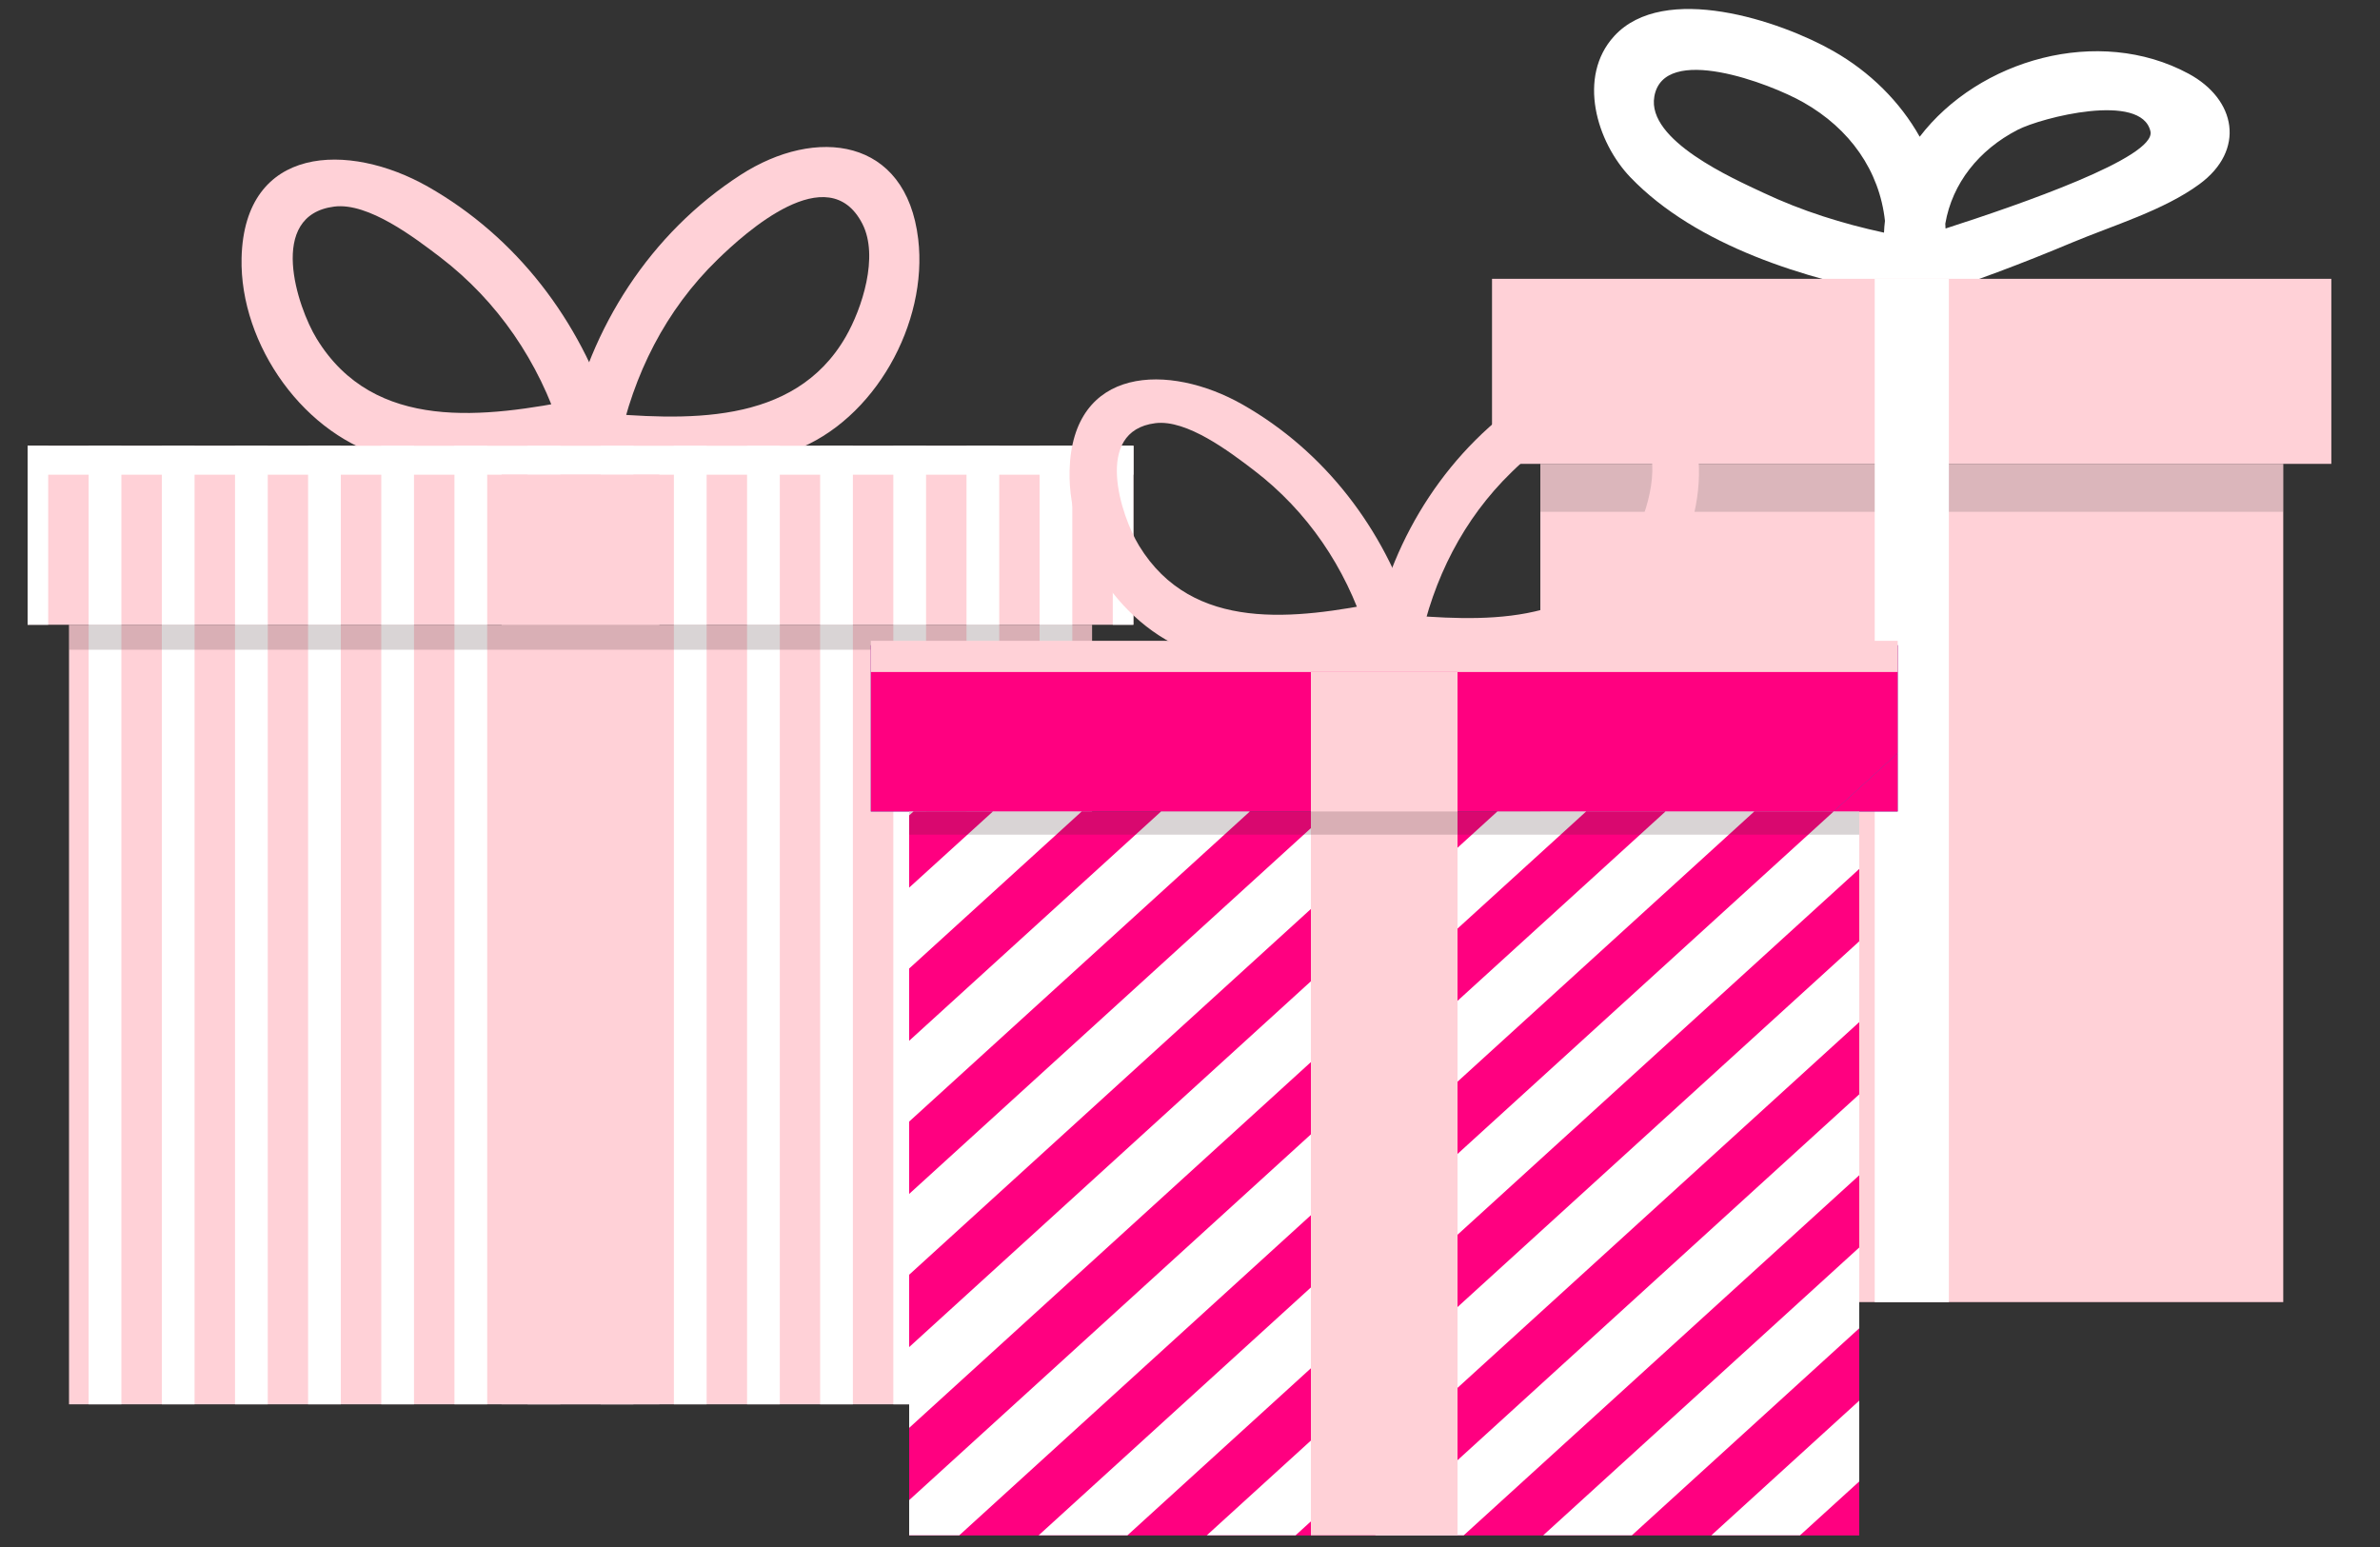<?xml version="1.0" encoding="UTF-8"?>
<svg id="_レイヤー_1" data-name="レイヤー 1" xmlns="http://www.w3.org/2000/svg" viewBox="0 0 200 130">
  <rect x="0" y="0" width="200" height="130" fill="#333333" stroke="none"/>
  <defs>
    <style>
      .cls-1 {
        fill: none;
      }

      .cls-1, .cls-2, .cls-3, .cls-4, .cls-5, .cls-6, .cls-7 {
        stroke-width: 0px;
      }

      .cls-8 {
        opacity: .2;
      }

      .cls-2 {
        fill: #4d4d4d;
      }

      .cls-3 {
        fill: #2c6db7;
      }

      .cls-4 {
        fill: #43272d;
      }

      .cls-5 {
        fill: #fff;
      }

      .cls-6 {
        fill: #ffd1d7;
      }

      .cls-7 {
        fill: #ff0080;
      }
    </style>
  </defs>
  <g>
    <path class="cls-5" d="m183.91,6.19c-7.57-4.08-17.63-1.19-22.59,5.3-1.66-2.95-4.18-5.45-7.26-7.2-4.47-2.55-14.24-5.81-18.41-1.26-3.13,3.42-1.48,8.91,1.36,11.87,5.54,5.77,14.82,8.6,22.42,9.96.02,0,.04,0,.06,0,.51.34,1.17.46,1.95.22,4.31-1.35,8.52-2.95,12.69-4.7,3.44-1.44,7.69-2.7,10.69-4.9,3.9-2.86,3.1-7.13-.91-9.29Zm-44.89,1.91c.8-4.47,9.71-1.1,12.52.5,3.92,2.22,6.4,5.75,6.86,9.96-.04.33-.07.66-.08.99-3.51-.76-6.9-1.82-10.18-3.37-2.46-1.16-9.78-4.37-9.12-8.07Zm24.47,11.09c0-.13-.01-.26-.02-.39.58-3.39,2.82-6.21,6.08-7.89,1.99-1.03,10.41-3.19,11.16.13.49,2.19-11.01,6.16-17.21,8.16Z"/>
    <rect class="cls-6" x="125.38" y="23.43" width="70.53" height="15.55"/>
    <rect class="cls-6" x="129.44" y="38.98" width="62.43" height="70.44"/>
    <g class="cls-8">
      <rect class="cls-2" x="129.44" y="38.98" width="62.43" height="4.03"/>
    </g>
    <rect class="cls-5" x="157.54" y="23.43" width="6.23" height="85.99"/>
  </g>
  <g>
    <rect class="cls-6" x="2.32" y="37.46" width="92.92" height="15.04"/>
    <rect class="cls-6" x="5.8" y="52.5" width="85.97" height="65.51"/>
    <g>
      <path class="cls-6" d="m51.99,37.41c1.23-5.94,3.94-11.36,8.32-15.61,2.29-2.23,9.29-8.59,12.16-2.99,1.4,2.74-.03,7.11-1.4,9.49-4.35,7.55-13.56,7.02-21.19,6.35-2.8-.25-2.78,4.12,0,4.37,5.4.47,11.71.77,16.86-1.17,6.77-2.54,11.26-10.71,10.42-17.76-1.01-8.54-8.59-9.49-14.93-5.39-7.57,4.89-12.65,12.81-14.46,21.56-.57,2.74,3.64,3.92,4.21,1.16Z"/>
      <path class="cls-6" d="m51.34,35.06c-2.6-8.12-7.92-15.14-15.39-19.38-6.65-3.77-15.42-3.52-15.65,6-.17,7.28,5.32,15.1,12.52,16.83,5.4,1.29,11.61.3,17-.76,2.76-.54,1.59-4.75-1.16-4.21-7.87,1.55-17.21,2.84-22.05-5.08-1.63-2.66-4.19-10.38,1.48-11.1,2.85-.36,6.72,2.59,8.9,4.25,4.86,3.72,8.29,8.8,10.15,14.61.85,2.67,5.07,1.53,4.21-1.16Z"/>
    </g>
    <g>
      <rect class="cls-1" x="77.82" y="37.46" width="3.4" height="15.04"/>
      <rect class="cls-1" x="10.2" y="37.46" width="3.4" height="15.04"/>
      <rect class="cls-1" x="16.35" y="37.46" width="3.4" height="15.04"/>
      <rect class="cls-1" x="22.5" y="37.46" width="3.4" height="15.04"/>
      <rect class="cls-1" x="83.97" y="37.46" width="3.4" height="15.04"/>
      <rect class="cls-1" x="28.64" y="37.46" width="3.4" height="15.04"/>
      <rect class="cls-1" x="34.79" y="37.46" width="3.4" height="15.04"/>
      <rect class="cls-1" x="59.38" y="37.46" width="3.4" height="15.04"/>
      <rect class="cls-1" x="65.53" y="37.46" width="3.4" height="15.04"/>
      <rect class="cls-1" x="71.67" y="37.46" width="3.4" height="15.04"/>
      <rect class="cls-1" x="40.94" y="37.46" width="3.4" height="15.04"/>
      <rect class="cls-1" x="53.23" y="37.46" width="3.4" height="15.04"/>
      <rect class="cls-1" x="47.08" y="37.46" width="3.4" height="15.04"/>
      <rect class="cls-1" x="90.11" y="37.46" width="3.4" height="15.04"/>
      <rect class="cls-1" x="4.06" y="37.46" width="3.4" height="15.04"/>
      <rect class="cls-5" x="2.32" y="37.46" width="1.73" height="15.04"/>
      <rect class="cls-5" x="7.45" y="37.46" width="2.75" height="15.04"/>
      <rect class="cls-5" x="13.6" y="37.46" width="2.75" height="15.04"/>
      <rect class="cls-5" x="19.75" y="37.46" width="2.75" height="15.04"/>
      <rect class="cls-5" x="25.89" y="37.46" width="2.75" height="15.04"/>
      <rect class="cls-5" x="32.04" y="37.46" width="2.75" height="15.04"/>
      <rect class="cls-5" x="38.19" y="37.46" width="2.75" height="15.04"/>
      <rect class="cls-5" x="44.34" y="37.46" width="2.75" height="15.04"/>
      <rect class="cls-5" x="50.48" y="37.46" width="2.75" height="15.04"/>
      <rect class="cls-5" x="56.63" y="37.46" width="2.75" height="15.04"/>
      <rect class="cls-5" x="62.78" y="37.46" width="2.75" height="15.04"/>
      <rect class="cls-5" x="68.92" y="37.46" width="2.75" height="15.04"/>
      <rect class="cls-5" x="75.07" y="37.46" width="2.75" height="15.04"/>
      <rect class="cls-5" x="81.22" y="37.46" width="2.75" height="15.04"/>
      <rect class="cls-5" x="87.36" y="37.46" width="2.75" height="15.04"/>
      <rect class="cls-5" x="93.51" y="37.46" width="1.73" height="15.04"/>
    </g>
    <g>
      <rect class="cls-1" x="40.94" y="52.5" width="3.4" height="65.51"/>
      <rect class="cls-1" x="10.2" y="52.5" width="3.4" height="65.51"/>
      <rect class="cls-1" x="34.79" y="52.5" width="3.4" height="65.51"/>
      <rect class="cls-1" x="47.08" y="52.5" width="3.4" height="65.51"/>
      <rect class="cls-1" x="16.35" y="52.5" width="3.4" height="65.51"/>
      <rect class="cls-1" x="53.23" y="52.5" width="3.4" height="65.51"/>
      <rect class="cls-1" x="22.5" y="52.5" width="3.4" height="65.51"/>
      <rect class="cls-1" x="28.64" y="52.5" width="3.4" height="65.51"/>
      <rect class="cls-1" x="83.97" y="52.5" width="3.4" height="65.51"/>
      <rect class="cls-1" x="90.11" y="52.5" width="1.66" height="65.51"/>
      <rect class="cls-1" x="59.38" y="52.5" width="3.4" height="65.51"/>
      <rect class="cls-1" x="71.67" y="52.5" width="3.4" height="65.51"/>
      <rect class="cls-1" x="65.53" y="52.5" width="3.4" height="65.51"/>
      <rect class="cls-1" x="77.82" y="52.5" width="3.4" height="65.51"/>
      <rect class="cls-1" x="5.8" y="52.5" width="1.66" height="65.51"/>
      <rect class="cls-5" x="7.45" y="52.5" width="2.75" height="65.51"/>
      <rect class="cls-5" x="13.6" y="52.5" width="2.75" height="65.51"/>
      <rect class="cls-5" x="19.75" y="52.5" width="2.75" height="65.51"/>
      <rect class="cls-5" x="25.89" y="52.5" width="2.75" height="65.51"/>
      <rect class="cls-5" x="32.04" y="52.5" width="2.75" height="65.51"/>
      <rect class="cls-5" x="38.19" y="52.5" width="2.75" height="65.51"/>
      <rect class="cls-5" x="44.34" y="52.5" width="2.75" height="65.51"/>
      <rect class="cls-5" x="50.48" y="52.5" width="2.75" height="65.51"/>
      <rect class="cls-5" x="56.63" y="52.5" width="2.75" height="65.51"/>
      <rect class="cls-5" x="62.78" y="52.5" width="2.75" height="65.51"/>
      <rect class="cls-5" x="68.92" y="52.5" width="2.75" height="65.51"/>
      <rect class="cls-5" x="75.07" y="52.5" width="2.75" height="65.51"/>
      <rect class="cls-5" x="81.22" y="52.5" width="2.75" height="65.51"/>
      <rect class="cls-5" x="87.36" y="52.5" width="2.75" height="65.51"/>
    </g>
    <rect class="cls-5" x="2.32" y="37.46" width="92.92" height="2.43"/>
    <rect class="cls-6" x="42.15" y="39.88" width="13.26" height="78.13"/>
    <g class="cls-8">
      <rect class="cls-4" x="5.8" y="52.5" width="85.97" height="2.1"/>
    </g>
  </g>
  <g>
    <rect class="cls-3" x="73.18" y="54.22" width="86.29" height="13.97"/>
    <rect class="cls-7" x="76.4" y="68.19" width="79.84" height="60.84"/>
    <g>
      <polygon class="cls-7" points="155.3 54.22 148.63 54.22 141.17 54.22 134.5 54.22 127.04 54.22 120.37 54.22 112.91 54.22 106.24 54.22 98.78 54.22 92.11 54.22 84.65 54.22 77.98 54.22 73.18 54.22 73.18 58.59 73.18 64.67 73.18 68.19 76.77 68.19 83.44 68.19 90.9 68.19 97.57 68.19 105.03 68.19 111.7 68.19 119.16 68.19 125.83 68.19 133.29 68.19 139.96 68.19 147.42 68.19 154.09 68.19 159.47 63.29 159.47 57.21 159.47 54.22 155.3 54.22"/>
      <polygon class="cls-7" points="159.47 68.19 159.47 63.29 154.09 68.19 159.47 68.19"/>
    </g>
    <rect class="cls-6" x="73.18" y="53.85" width="86.29" height="2.62"/>
    <g>
      <path class="cls-6" d="m119.3,54.17c1.14-5.52,3.66-10.55,7.73-14.5,2.13-2.07,8.63-7.98,11.29-2.77,1.3,2.54-.03,6.6-1.3,8.81-4.04,7.01-12.59,6.52-19.68,5.9-2.6-.23-2.58,3.83,0,4.06,5.02.44,10.87.71,15.66-1.09,6.28-2.36,10.45-9.94,9.68-16.49-.94-7.93-7.98-8.81-13.86-5.01-7.03,4.54-11.75,11.89-13.43,20.02-.53,2.55,3.38,3.64,3.91,1.08Z"/>
      <path class="cls-6" d="m118.7,51.99c-2.41-7.54-7.36-14.06-14.29-18-6.17-3.5-14.32-3.27-14.53,5.57-.16,6.76,4.94,14.03,11.62,15.63,5.01,1.2,10.79.28,15.78-.7,2.56-.5,1.48-4.41-1.08-3.91-7.31,1.44-15.98,2.64-20.48-4.72-1.51-2.47-3.89-9.64,1.37-10.3,2.64-.33,6.24,2.4,8.27,3.95,4.52,3.45,7.7,8.17,9.42,13.57.79,2.48,4.71,1.42,3.91-1.08Z"/>
    </g>
    <g>
      <polygon class="cls-1" points="76.4 126.06 139.96 68.19 133.29 68.19 76.4 119.99 76.4 126.06"/>
      <polygon class="cls-1" points="87.28 129.02 154.09 68.19 147.42 68.19 80.61 129.02 87.28 129.02"/>
      <polygon class="cls-1" points="115.55 129.02 156.24 91.96 156.24 85.89 108.87 129.02 115.55 129.02"/>
      <polygon class="cls-1" points="129.68 129.02 156.24 104.83 156.24 98.76 123 129.02 129.68 129.02"/>
      <polygon class="cls-1" points="76.4 100.33 111.7 68.19 105.03 68.19 76.4 94.25 76.4 100.33"/>
      <polygon class="cls-1" points="76.4 87.46 97.57 68.19 90.9 68.19 76.4 81.39 76.4 87.46"/>
      <polygon class="cls-1" points="101.41 129.02 156.24 79.1 156.24 73.02 94.74 129.02 101.41 129.02"/>
      <polygon class="cls-1" points="76.4 113.2 125.83 68.19 119.16 68.19 76.4 107.12 76.4 113.2"/>
      <polygon class="cls-1" points="76.4 74.59 83.44 68.19 76.77 68.19 76.4 68.52 76.4 74.59"/>
      <polygon class="cls-1" points="143.81 129.02 156.24 117.7 156.24 111.62 137.13 129.02 143.81 129.02"/>
      <polygon class="cls-1" points="156.24 129.02 156.24 124.49 151.26 129.02 156.24 129.02"/>
      <polygon class="cls-5" points="76.4 68.52 76.77 68.19 76.4 68.19 76.4 68.52"/>
      <polygon class="cls-5" points="76.4 81.39 90.9 68.19 83.44 68.19 76.4 74.59 76.4 81.39"/>
      <polygon class="cls-5" points="76.4 94.25 105.03 68.19 97.57 68.19 76.4 87.46 76.4 94.25"/>
      <polygon class="cls-5" points="76.4 107.12 119.16 68.19 111.7 68.19 76.4 100.33 76.4 107.12"/>
      <polygon class="cls-5" points="76.4 119.99 133.29 68.19 125.83 68.19 76.4 113.2 76.4 119.99"/>
      <polygon class="cls-5" points="76.4 129.02 80.61 129.02 147.42 68.19 139.96 68.19 76.4 126.06 76.4 129.02"/>
      <polygon class="cls-5" points="94.74 129.02 156.24 73.02 156.24 68.19 154.09 68.19 87.28 129.02 94.74 129.02"/>
      <polygon class="cls-5" points="108.87 129.02 156.24 85.89 156.24 79.1 101.41 129.02 108.87 129.02"/>
      <polygon class="cls-5" points="123 129.02 156.24 98.76 156.24 91.96 115.55 129.02 123 129.02"/>
      <polygon class="cls-5" points="137.13 129.02 156.24 111.62 156.24 104.83 129.68 129.02 137.13 129.02"/>
      <polygon class="cls-5" points="151.26 129.02 156.24 124.49 156.24 117.7 143.81 129.02 151.26 129.02"/>
    </g>
    <rect class="cls-6" x="110.16" y="56.47" width="12.32" height="72.55"/>
    <g class="cls-8">
      <rect class="cls-4" x="76.4" y="68.19" width="79.84" height="1.95"/>
    </g>
  </g>
</svg>